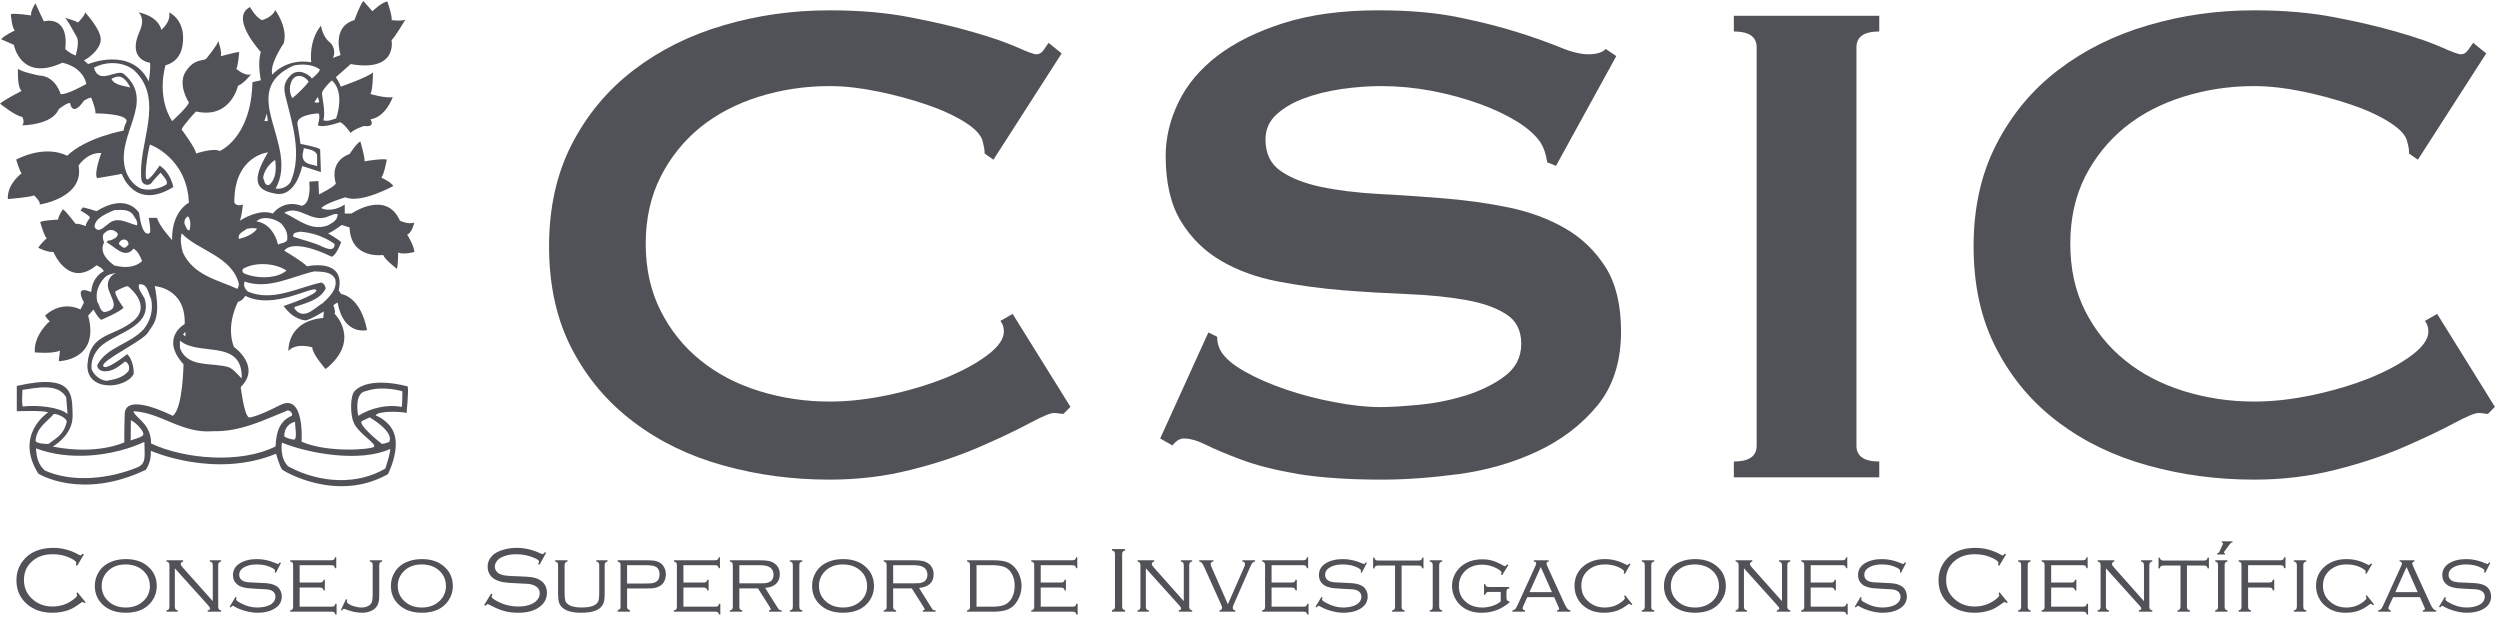 <svg width="163" height="41" viewBox="0 0 163 41" fill="none" xmlns="http://www.w3.org/2000/svg">
<path d="M5.47 36.152L5.03 36.889L4.95 36.836C4.965 36.776 4.976 36.73 4.976 36.701C4.976 36.614 4.846 36.514 4.592 36.387C4.244 36.216 3.858 36.135 3.446 36.135C2.89 36.135 2.438 36.286 2.09 36.6C1.735 36.91 1.562 37.32 1.562 37.819C1.562 38.314 1.743 38.731 2.11 39.058C2.467 39.383 2.901 39.544 3.424 39.544C3.931 39.544 4.379 39.39 4.766 39.101C4.942 38.967 5.03 38.874 5.03 38.817C5.03 38.786 5.016 38.743 4.981 38.677L5.05 38.62L5.582 39.27L5.508 39.327C5.453 39.272 5.409 39.253 5.371 39.253C5.35 39.253 5.311 39.271 5.258 39.318C5.073 39.449 4.924 39.554 4.801 39.621C4.679 39.693 4.549 39.751 4.406 39.797C4.111 39.896 3.781 39.951 3.428 39.951C2.739 39.951 2.181 39.762 1.75 39.381C1.298 38.98 1.072 38.467 1.072 37.846C1.072 37.347 1.214 36.928 1.496 36.564C1.936 36.003 2.601 35.721 3.484 35.721C4.066 35.721 4.63 35.874 5.177 36.19C5.215 36.209 5.239 36.214 5.25 36.214C5.275 36.214 5.326 36.18 5.39 36.1L5.47 36.152Z" fill="#505257"/>
<path d="M8.194 36.453C8.79 36.453 9.27 36.606 9.634 36.923C10.027 37.25 10.221 37.683 10.221 38.229C10.221 38.565 10.122 38.874 9.933 39.157C9.573 39.685 8.994 39.951 8.201 39.951C7.61 39.951 7.132 39.794 6.768 39.489C6.376 39.157 6.182 38.725 6.182 38.199C6.182 37.853 6.278 37.531 6.466 37.25C6.668 36.95 6.95 36.735 7.311 36.606C7.564 36.505 7.855 36.457 8.194 36.453V36.453ZM8.194 36.801C7.707 36.801 7.316 36.947 7.022 37.249C6.761 37.513 6.63 37.828 6.63 38.199C6.63 38.582 6.761 38.895 7.022 39.157C7.316 39.453 7.709 39.61 8.201 39.61C8.694 39.61 9.086 39.453 9.38 39.157C9.64 38.895 9.772 38.589 9.772 38.222C9.772 37.828 9.64 37.508 9.38 37.249C9.084 36.952 8.689 36.806 8.194 36.801Z" fill="#505257"/>
<path d="M11.399 37.054V39.546C11.399 39.62 11.413 39.68 11.439 39.722C11.463 39.752 11.513 39.781 11.589 39.798V39.882H10.852V39.798C10.933 39.782 10.983 39.752 11.007 39.722C11.031 39.68 11.046 39.62 11.046 39.546V36.866C11.046 36.777 11.031 36.72 11.006 36.688C10.98 36.659 10.931 36.626 10.852 36.606V36.529H11.941V36.606C11.838 36.643 11.783 36.694 11.783 36.767C11.783 36.827 11.822 36.891 11.896 36.979L13.873 39.196V36.866C13.873 36.777 13.858 36.72 13.833 36.688C13.807 36.659 13.758 36.626 13.679 36.606V36.529H14.416V36.606C14.343 36.626 14.293 36.659 14.268 36.688C14.242 36.72 14.227 36.777 14.227 36.866V39.545C14.227 39.62 14.242 39.679 14.266 39.721C14.291 39.752 14.34 39.781 14.416 39.798V39.882H13.542V39.798C13.649 39.778 13.7 39.729 13.7 39.672C13.7 39.634 13.65 39.556 13.556 39.449L11.399 37.054Z" fill="#505257"/>
<path d="M18.318 36.702L17.987 37.348L17.918 37.317C17.925 37.259 17.93 37.222 17.93 37.196C17.93 37.15 17.867 37.091 17.737 37.022C17.463 36.878 17.131 36.801 16.735 36.801C16.419 36.801 16.148 36.861 15.928 36.979C15.708 37.1 15.598 37.267 15.598 37.478C15.598 37.57 15.626 37.662 15.681 37.74C15.737 37.813 15.809 37.867 15.905 37.905C15.999 37.931 16.099 37.958 16.208 37.966C16.317 37.97 16.553 37.984 16.912 38.001C17.216 38.012 17.443 38.024 17.595 38.058C17.752 38.081 17.881 38.134 17.991 38.193C18.109 38.253 18.203 38.356 18.267 38.477C18.337 38.598 18.372 38.74 18.372 38.883C18.372 39.197 18.243 39.441 17.991 39.623C17.689 39.839 17.286 39.951 16.785 39.951C16.537 39.951 16.279 39.912 16.004 39.837C15.735 39.765 15.483 39.663 15.248 39.528C15.216 39.504 15.193 39.498 15.178 39.498C15.149 39.498 15.101 39.534 15.041 39.606L14.976 39.555L15.351 38.924L15.426 38.963C15.419 38.987 15.414 39 15.411 39.009C15.405 39.043 15.399 39.067 15.399 39.09C15.399 39.146 15.498 39.222 15.702 39.328C16.046 39.512 16.399 39.61 16.767 39.61C17.103 39.61 17.386 39.551 17.61 39.435C17.717 39.379 17.802 39.3 17.867 39.209C17.927 39.107 17.959 39.01 17.959 38.907C17.959 38.815 17.933 38.723 17.88 38.647C17.826 38.575 17.755 38.523 17.67 38.483C17.585 38.461 17.497 38.437 17.394 38.423C17.296 38.419 17.103 38.407 16.824 38.395C16.498 38.379 16.262 38.363 16.12 38.347C15.979 38.324 15.847 38.297 15.72 38.25C15.562 38.193 15.433 38.093 15.336 37.966C15.236 37.834 15.189 37.679 15.189 37.495C15.189 37.173 15.335 36.92 15.628 36.733C15.921 36.549 16.3 36.453 16.759 36.453C17.176 36.453 17.595 36.549 18.017 36.733C18.082 36.764 18.12 36.776 18.127 36.776C18.159 36.776 18.199 36.736 18.24 36.662L18.318 36.702Z" fill="#505257"/>
<path d="M19.537 38.307V39.554H21.605C21.689 39.554 21.749 39.545 21.785 39.514C21.821 39.495 21.847 39.441 21.863 39.365H21.945V40.066H21.863C21.847 39.998 21.822 39.948 21.787 39.917C21.752 39.895 21.693 39.882 21.609 39.882H18.921V39.797C19 39.781 19.053 39.752 19.077 39.721C19.1 39.679 19.112 39.62 19.112 39.545V36.866C19.112 36.777 19.1 36.72 19.075 36.688C19.05 36.659 18.999 36.626 18.921 36.606V36.529H21.589C21.672 36.529 21.731 36.513 21.766 36.492C21.801 36.463 21.828 36.414 21.846 36.334H21.924V37.046H21.846C21.827 36.966 21.801 36.916 21.766 36.889C21.731 36.866 21.672 36.851 21.588 36.851H19.537V37.983H20.843C20.926 37.983 20.986 37.967 21.021 37.949C21.056 37.917 21.082 37.868 21.101 37.797H21.179V38.5H21.101C21.082 38.42 21.055 38.37 21.019 38.351C20.983 38.32 20.924 38.307 20.843 38.307L19.537 38.307Z" fill="#505257"/>
<path d="M22.226 39.777L22.56 39.062L22.637 39.101C22.622 39.158 22.614 39.214 22.614 39.236C22.614 39.271 22.631 39.301 22.671 39.327C22.768 39.41 22.905 39.477 23.075 39.528C23.245 39.579 23.414 39.61 23.574 39.61C23.726 39.61 23.859 39.578 23.974 39.526C24.089 39.473 24.171 39.397 24.22 39.307C24.272 39.212 24.299 39.02 24.299 38.741V36.865C24.299 36.776 24.289 36.719 24.264 36.687C24.236 36.658 24.183 36.626 24.11 36.605V36.529H24.915V36.605C24.841 36.626 24.791 36.658 24.766 36.687C24.741 36.719 24.726 36.776 24.726 36.865V38.818C24.726 39.012 24.712 39.162 24.681 39.281C24.649 39.4 24.601 39.499 24.528 39.591C24.434 39.703 24.308 39.786 24.146 39.852C23.981 39.919 23.808 39.951 23.616 39.951C23.456 39.951 23.273 39.931 23.062 39.891C22.851 39.837 22.672 39.781 22.514 39.723C22.481 39.707 22.454 39.698 22.434 39.698C22.388 39.698 22.34 39.73 22.301 39.804L22.226 39.777Z" fill="#505257"/>
<path d="M27.499 36.453C28.095 36.453 28.575 36.606 28.939 36.923C29.331 37.25 29.525 37.683 29.525 38.229C29.525 38.565 29.427 38.874 29.238 39.157C28.878 39.685 28.299 39.951 27.506 39.951C26.914 39.951 26.436 39.794 26.073 39.489C25.68 39.157 25.486 38.725 25.486 38.199C25.486 37.853 25.583 37.531 25.77 37.25C25.972 36.95 26.254 36.735 26.616 36.606C26.868 36.505 27.16 36.457 27.499 36.453V36.453ZM27.499 36.801C27.011 36.801 26.62 36.947 26.326 37.249C26.066 37.513 25.935 37.828 25.935 38.199C25.935 38.582 26.066 38.895 26.326 39.157C26.62 39.453 27.013 39.61 27.506 39.61C27.998 39.61 28.391 39.453 28.685 39.157C28.945 38.895 29.076 38.589 29.076 38.222C29.076 37.828 28.945 37.508 28.685 37.249C28.389 36.952 27.993 36.806 27.499 36.801Z" fill="#505257"/>
<path d="M35.605 36.045L35.178 36.825L35.094 36.776C35.129 36.686 35.144 36.63 35.144 36.606C35.144 36.549 35.073 36.488 34.924 36.416C34.523 36.225 34.099 36.135 33.652 36.135C33.284 36.135 32.961 36.206 32.691 36.338C32.559 36.407 32.453 36.492 32.379 36.606C32.303 36.715 32.263 36.828 32.263 36.946C32.263 37.046 32.293 37.136 32.354 37.228C32.414 37.315 32.492 37.383 32.587 37.424C32.698 37.473 32.821 37.513 32.968 37.525C33.116 37.549 33.351 37.565 33.685 37.57C34.144 37.583 34.468 37.609 34.666 37.632C34.862 37.667 35.023 37.716 35.153 37.79C35.49 37.972 35.66 38.262 35.66 38.647C35.66 39.021 35.504 39.326 35.199 39.555C34.858 39.823 34.392 39.951 33.794 39.951C33.448 39.951 33.149 39.916 32.892 39.843C32.635 39.781 32.328 39.651 31.969 39.459C31.872 39.416 31.813 39.388 31.794 39.388C31.766 39.388 31.716 39.431 31.653 39.498L31.571 39.445L32.021 38.702L32.106 38.748C32.068 38.821 32.05 38.875 32.05 38.909C32.05 38.973 32.175 39.07 32.43 39.207C32.66 39.327 32.878 39.409 33.094 39.461C33.303 39.513 33.533 39.544 33.781 39.544C34.286 39.544 34.669 39.435 34.931 39.214C35.105 39.06 35.191 38.884 35.191 38.686C35.191 38.42 35.042 38.235 34.743 38.136C34.651 38.095 34.549 38.08 34.449 38.07C34.343 38.059 34.056 38.043 33.577 38.023C33.233 38.016 32.963 37.985 32.77 37.951C32.577 37.91 32.403 37.853 32.25 37.762C32.109 37.683 31.997 37.57 31.916 37.428C31.833 37.286 31.794 37.123 31.794 36.954C31.794 36.663 31.902 36.421 32.114 36.209C32.276 36.057 32.496 35.937 32.777 35.856C33.057 35.762 33.364 35.721 33.698 35.721C33.974 35.721 34.228 35.754 34.458 35.808C34.693 35.862 34.959 35.952 35.25 36.089C35.318 36.111 35.361 36.128 35.374 36.128C35.412 36.128 35.459 36.091 35.522 36.005L35.605 36.045Z" fill="#505257"/>
<path d="M36.812 36.866V38.59C36.812 38.855 36.827 39.04 36.852 39.138C36.878 39.236 36.934 39.326 37.023 39.386C37.201 39.535 37.51 39.61 37.94 39.61C38.42 39.61 38.748 39.516 38.917 39.339C38.98 39.272 39.017 39.196 39.04 39.101C39.06 38.999 39.069 38.828 39.069 38.59V36.866C39.069 36.779 39.056 36.72 39.031 36.69C39.006 36.659 38.956 36.626 38.877 36.606V36.529H39.614V36.606C39.54 36.626 39.492 36.659 39.465 36.688C39.437 36.72 39.425 36.777 39.425 36.866V38.673C39.425 38.986 39.4 39.2 39.349 39.328C39.261 39.542 39.097 39.699 38.867 39.798C38.633 39.897 38.311 39.952 37.906 39.952C37.317 39.952 36.91 39.839 36.673 39.623C36.559 39.522 36.485 39.404 36.444 39.271C36.408 39.15 36.385 38.942 36.385 38.673V36.866C36.385 36.777 36.376 36.72 36.35 36.688C36.323 36.659 36.27 36.626 36.196 36.606V36.529H37.003V36.606C36.927 36.626 36.877 36.659 36.852 36.69C36.827 36.72 36.812 36.779 36.812 36.866" fill="#505257"/>
<path d="M40.885 38.367V39.565C40.885 39.626 40.901 39.669 40.928 39.708C40.954 39.735 40.999 39.766 41.069 39.781V39.882H40.27V39.781C40.342 39.767 40.393 39.735 40.42 39.708C40.448 39.669 40.459 39.626 40.459 39.565V36.821C40.459 36.762 40.448 36.719 40.419 36.687C40.39 36.662 40.342 36.636 40.27 36.614V36.529H42.122C42.367 36.529 42.551 36.544 42.681 36.558C42.805 36.584 42.918 36.623 43.023 36.685C43.144 36.76 43.237 36.862 43.31 37.002C43.376 37.133 43.413 37.286 43.413 37.455C43.413 37.62 43.377 37.765 43.312 37.902C43.241 38.028 43.144 38.137 43.019 38.207C42.917 38.272 42.803 38.312 42.674 38.339C42.55 38.363 42.364 38.367 42.121 38.367L40.885 38.367ZM40.885 38.045H42.064C42.274 38.045 42.435 38.036 42.534 38.023C42.635 38.005 42.72 37.967 42.794 37.921C42.933 37.833 43.003 37.677 43.003 37.452C43.003 37.229 42.933 37.065 42.794 36.975C42.72 36.93 42.635 36.891 42.535 36.882C42.437 36.861 42.277 36.851 42.064 36.851H40.885V38.045Z" fill="#505257"/>
<path d="M44.559 38.307V39.554H46.626C46.711 39.554 46.768 39.545 46.803 39.514C46.839 39.495 46.865 39.441 46.881 39.365H46.966V40.066H46.881C46.865 39.998 46.84 39.948 46.804 39.917C46.769 39.895 46.711 39.882 46.627 39.882H43.938V39.797C44.02 39.781 44.07 39.752 44.094 39.721C44.119 39.679 44.133 39.62 44.133 39.545V36.866C44.133 36.777 44.118 36.72 44.093 36.688C44.067 36.659 44.018 36.626 43.938 36.606V36.529H46.606C46.69 36.529 46.748 36.513 46.783 36.492C46.818 36.463 46.846 36.414 46.863 36.334H46.941V37.046H46.863C46.846 36.966 46.818 36.916 46.783 36.889C46.748 36.866 46.69 36.851 46.606 36.851H44.559V37.983H45.862C45.947 37.983 46.003 37.967 46.038 37.949C46.073 37.917 46.1 37.868 46.118 37.797H46.202V38.5H46.118C46.1 38.42 46.073 38.37 46.036 38.351C46.003 38.32 45.946 38.307 45.862 38.307L44.559 38.307Z" fill="#505257"/>
<path d="M48.206 38.363V39.545C48.206 39.62 48.215 39.679 48.241 39.721C48.269 39.752 48.321 39.781 48.395 39.798V39.882H47.589V39.798C47.666 39.781 47.716 39.752 47.74 39.721C47.765 39.679 47.78 39.62 47.78 39.545V36.866C47.78 36.777 47.764 36.72 47.739 36.688C47.713 36.659 47.664 36.626 47.589 36.606V36.529H49.571C49.797 36.529 49.982 36.548 50.124 36.575C50.266 36.606 50.391 36.662 50.497 36.735C50.728 36.897 50.843 37.14 50.843 37.456C50.843 37.713 50.76 37.911 50.599 38.067C50.44 38.212 50.2 38.307 49.888 38.332L50.729 39.667C50.759 39.717 50.788 39.743 50.816 39.763C50.845 39.781 50.897 39.786 50.968 39.797V39.882H50.139V39.797C50.221 39.781 50.256 39.759 50.256 39.724C50.256 39.702 50.234 39.655 50.19 39.58L49.42 38.363L48.206 38.363ZM48.206 38.034H49.477C49.684 38.034 49.834 38.025 49.939 38.017C50.041 37.999 50.128 37.967 50.197 37.931C50.358 37.848 50.435 37.687 50.435 37.471C50.435 37.265 50.363 37.109 50.215 37.002C50.08 36.898 49.85 36.851 49.523 36.851H48.206V38.034Z" fill="#505257"/>
<path d="M51.693 39.545V36.866C51.693 36.777 51.68 36.72 51.655 36.688C51.63 36.659 51.58 36.626 51.501 36.606V36.529H52.312V36.606C52.232 36.626 52.182 36.659 52.157 36.688C52.131 36.72 52.117 36.777 52.117 36.866V39.545C52.117 39.62 52.132 39.679 52.157 39.721C52.182 39.752 52.232 39.781 52.312 39.798V39.882H51.501V39.798C51.58 39.781 51.63 39.752 51.655 39.721C51.68 39.679 51.693 39.62 51.693 39.545Z" fill="#505257"/>
<path d="M54.961 36.453C55.557 36.453 56.037 36.606 56.401 36.923C56.788 37.25 56.985 37.683 56.985 38.229C56.985 38.565 56.889 38.874 56.699 39.157C56.335 39.685 55.761 39.951 54.968 39.951C54.376 39.951 53.898 39.794 53.532 39.489C53.142 39.157 52.948 38.725 52.948 38.199C52.948 37.853 53.045 37.531 53.232 37.25C53.434 36.95 53.716 36.735 54.078 36.606C54.326 36.505 54.622 36.457 54.961 36.453V36.453ZM54.961 36.801C54.473 36.801 54.082 36.947 53.787 37.249C53.528 37.513 53.395 37.828 53.395 38.199C53.395 38.582 53.528 38.895 53.787 39.157C54.082 39.453 54.475 39.61 54.968 39.61C55.457 39.61 55.853 39.453 56.147 39.157C56.407 38.895 56.534 38.589 56.534 38.222C56.534 37.828 56.407 37.508 56.147 37.249C55.85 36.952 55.455 36.806 54.961 36.801Z" fill="#505257"/>
<path d="M58.234 38.363V39.545C58.234 39.62 58.249 39.679 58.275 39.721C58.3 39.752 58.349 39.781 58.429 39.798V39.882H57.618V39.798C57.695 39.781 57.75 39.752 57.774 39.721C57.799 39.679 57.808 39.62 57.808 39.545V36.866C57.808 36.777 57.798 36.72 57.772 36.688C57.747 36.659 57.694 36.626 57.618 36.606V36.529H59.604C59.829 36.529 60.015 36.548 60.156 36.575C60.299 36.606 60.421 36.662 60.525 36.735C60.756 36.897 60.872 37.14 60.872 37.456C60.872 37.713 60.792 37.911 60.632 38.067C60.468 38.212 60.234 38.307 59.922 38.332L60.757 39.667C60.787 39.717 60.817 39.743 60.846 39.763C60.875 39.781 60.925 39.786 61.002 39.797V39.882H60.173V39.797C60.249 39.781 60.29 39.759 60.29 39.724C60.29 39.702 60.268 39.655 60.219 39.58L59.449 38.363L58.234 38.363ZM58.234 38.034H59.506C59.712 38.034 59.868 38.025 59.968 38.017C60.072 37.999 60.157 37.967 60.231 37.931C60.386 37.848 60.468 37.687 60.468 37.471C60.468 37.265 60.392 37.109 60.243 37.002C60.109 36.898 59.878 36.851 59.557 36.851H58.234V38.034Z" fill="#505257"/>
<path d="M63.243 39.545V36.866C63.243 36.779 63.233 36.72 63.209 36.69C63.185 36.659 63.129 36.626 63.054 36.606V36.529H64.743C65.195 36.529 65.534 36.582 65.757 36.686C66.03 36.824 66.243 37.044 66.401 37.346C66.535 37.622 66.605 37.907 66.605 38.2C66.605 38.555 66.514 38.876 66.333 39.175C66.181 39.438 65.985 39.611 65.744 39.723C65.507 39.829 65.172 39.882 64.743 39.882H63.054V39.798C63.129 39.781 63.185 39.752 63.209 39.721C63.233 39.68 63.243 39.62 63.243 39.546V39.545ZM63.669 39.555H64.719C65.115 39.555 65.407 39.498 65.591 39.389C65.791 39.271 65.945 39.093 66.043 38.834C66.119 38.648 66.156 38.43 66.156 38.2C66.156 37.797 66.05 37.464 65.844 37.225C65.728 37.088 65.584 36.996 65.413 36.94C65.243 36.885 65.011 36.851 64.719 36.851H63.669V39.555Z" fill="#505257"/>
<path d="M67.855 38.307V39.554H69.923C70.007 39.554 70.065 39.545 70.101 39.514C70.137 39.495 70.163 39.441 70.18 39.365H70.263V40.066H70.18C70.163 39.998 70.138 39.948 70.103 39.917C70.069 39.895 70.009 39.882 69.925 39.882H67.237V39.797C67.319 39.781 67.369 39.752 67.393 39.721C67.417 39.679 67.431 39.62 67.431 39.545V36.866C67.431 36.777 67.417 36.72 67.391 36.688C67.366 36.659 67.317 36.626 67.237 36.606V36.529H69.905C69.988 36.529 70.047 36.513 70.082 36.492C70.117 36.463 70.144 36.414 70.162 36.334H70.24V37.046H70.162C70.144 36.966 70.117 36.916 70.082 36.889C70.047 36.866 69.988 36.851 69.905 36.851H67.855V37.983H69.159C69.243 37.983 69.302 37.967 69.337 37.949C69.372 37.917 69.399 37.868 69.417 37.797H69.497V38.5H69.417C69.399 38.42 69.371 38.37 69.335 38.351C69.3 38.32 69.243 38.307 69.159 38.307L67.855 38.307Z" fill="#505257"/>
<path d="M72.697 39.526V36.152C72.697 36.065 72.682 36.005 72.656 35.974C72.631 35.932 72.581 35.911 72.502 35.891V35.798H73.354V35.891C73.281 35.914 73.231 35.935 73.206 35.976C73.177 36.006 73.165 36.065 73.165 36.152V39.526C73.165 39.611 73.178 39.667 73.204 39.704C73.228 39.733 73.278 39.766 73.354 39.781V39.882H72.502V39.781C72.583 39.767 72.634 39.733 72.658 39.704C72.682 39.667 72.697 39.611 72.697 39.526" fill="#505257"/>
<path d="M74.709 37.054V39.546C74.709 39.62 74.724 39.68 74.748 39.722C74.773 39.752 74.822 39.781 74.904 39.798V39.882H74.167V39.798C74.243 39.782 74.293 39.752 74.317 39.722C74.341 39.68 74.356 39.62 74.356 39.546V36.866C74.356 36.777 74.341 36.72 74.315 36.688C74.29 36.659 74.24 36.626 74.167 36.606V36.529H75.25V36.606C75.149 36.643 75.098 36.694 75.098 36.767C75.098 36.827 75.132 36.891 75.211 36.979L77.183 39.196V36.866C77.183 36.777 77.169 36.72 77.142 36.688C77.117 36.659 77.068 36.626 76.994 36.606V36.529H77.731V36.606C77.652 36.626 77.603 36.659 77.578 36.688C77.552 36.72 77.537 36.777 77.537 36.866V39.545C77.537 39.62 77.551 39.679 77.576 39.721C77.6 39.752 77.65 39.781 77.731 39.798V39.882H76.856V39.798C76.958 39.778 77.009 39.729 77.009 39.672C77.009 39.634 76.963 39.556 76.866 39.449L74.709 37.054Z" fill="#505257"/>
<path d="M80.057 39.399L81.132 36.946C81.159 36.884 81.175 36.827 81.175 36.776C81.175 36.68 81.116 36.624 80.997 36.606V36.529H81.83V36.606C81.745 36.631 81.681 36.664 81.642 36.72C81.605 36.767 81.547 36.879 81.47 37.058L80.449 39.384C80.397 39.498 80.375 39.578 80.375 39.634C80.375 39.725 80.43 39.781 80.541 39.798V39.882H79.511V39.798C79.622 39.78 79.678 39.723 79.678 39.631C79.678 39.577 79.654 39.498 79.603 39.384L78.554 37.058C78.471 36.875 78.413 36.76 78.373 36.717C78.334 36.663 78.272 36.631 78.189 36.606V36.529H79.113V36.606C78.995 36.626 78.936 36.68 78.936 36.774C78.936 36.822 78.952 36.882 78.981 36.946L80.057 39.399Z" fill="#505257"/>
<path d="M82.907 38.307V39.554H84.977C85.06 39.554 85.12 39.545 85.152 39.514C85.187 39.495 85.214 39.441 85.234 39.365H85.317V40.066H85.234C85.214 39.998 85.188 39.948 85.154 39.917C85.121 39.895 85.064 39.882 84.981 39.882H82.291V39.797C82.369 39.781 82.419 39.752 82.443 39.721C82.467 39.679 82.482 39.62 82.482 39.545V36.866C82.482 36.777 82.466 36.72 82.441 36.688C82.415 36.659 82.367 36.626 82.291 36.606V36.529H84.955C85.039 36.529 85.098 36.513 85.133 36.492C85.166 36.463 85.194 36.414 85.213 36.334H85.291V37.046H85.213C85.194 36.966 85.167 36.916 85.133 36.889C85.098 36.866 85.039 36.851 84.955 36.851H82.907V37.983H84.215C84.298 37.983 84.358 37.967 84.388 37.949C84.423 37.917 84.449 37.868 84.472 37.797H84.551V38.5H84.472C84.449 38.42 84.423 38.37 84.386 38.351C84.355 38.32 84.296 38.307 84.214 38.307L82.907 38.307Z" fill="#505257"/>
<path d="M89.119 36.702L88.788 37.348L88.72 37.317C88.731 37.259 88.733 37.222 88.733 37.196C88.733 37.15 88.669 37.091 88.54 37.022C88.267 36.878 87.93 36.801 87.536 36.801C87.217 36.801 86.951 36.861 86.732 36.979C86.512 37.1 86.398 37.267 86.398 37.478C86.398 37.57 86.423 37.662 86.481 37.74C86.537 37.813 86.613 37.867 86.706 37.905C86.8 37.931 86.903 37.958 87.011 37.966C87.12 37.97 87.356 37.984 87.713 38.001C88.014 38.012 88.242 38.024 88.397 38.058C88.552 38.081 88.683 38.134 88.792 38.193C88.91 38.253 89.003 38.356 89.072 38.477C89.138 38.598 89.173 38.74 89.173 38.883C89.173 39.197 89.046 39.441 88.791 39.623C88.493 39.839 88.089 39.951 87.587 39.951C87.338 39.951 87.079 39.912 86.807 39.837C86.536 39.765 86.285 39.663 86.052 39.528C86.018 39.504 85.996 39.498 85.977 39.498C85.948 39.498 85.903 39.534 85.844 39.606L85.775 39.555L86.155 38.924L86.228 38.963C86.221 38.987 86.217 39 86.216 39.009C86.203 39.043 86.198 39.067 86.198 39.09C86.198 39.146 86.302 39.222 86.507 39.328C86.85 39.512 87.203 39.61 87.571 39.61C87.907 39.61 88.186 39.551 88.408 39.435C88.518 39.379 88.606 39.3 88.668 39.209C88.733 39.107 88.764 39.01 88.764 38.907C88.764 38.815 88.734 38.723 88.682 38.647C88.629 38.575 88.559 38.523 88.469 38.483C88.39 38.461 88.296 38.437 88.198 38.423C88.098 38.419 87.906 38.407 87.628 38.395C87.302 38.379 87.065 38.363 86.923 38.347C86.783 38.324 86.65 38.297 86.524 38.25C86.365 38.193 86.236 38.093 86.139 37.966C86.04 37.834 85.994 37.679 85.994 37.495C85.994 37.173 86.138 36.92 86.426 36.733C86.725 36.549 87.103 36.453 87.557 36.453C87.98 36.453 88.397 36.549 88.821 36.733C88.886 36.764 88.918 36.776 88.931 36.776C88.962 36.776 89.003 36.736 89.044 36.662L89.119 36.702Z" fill="#505257"/>
<path d="M91.386 36.874V39.545C91.386 39.621 91.395 39.679 91.422 39.721C91.448 39.752 91.499 39.781 91.574 39.797V39.882H90.769V39.797C90.841 39.781 90.893 39.752 90.922 39.721C90.944 39.679 90.957 39.621 90.957 39.545V36.874H89.864C89.782 36.874 89.723 36.888 89.69 36.908C89.653 36.938 89.629 36.989 89.609 37.059H89.527V36.357H89.609C89.629 36.435 89.653 36.486 89.69 36.506C89.723 36.536 89.782 36.549 89.864 36.549H92.475C92.563 36.549 92.622 36.537 92.652 36.506C92.691 36.486 92.713 36.435 92.737 36.357H92.812V37.059H92.737C92.714 36.989 92.69 36.939 92.65 36.908C92.619 36.888 92.561 36.874 92.475 36.874H91.386Z" fill="#505257"/>
<path d="M93.414 39.545V36.866C93.414 36.777 93.398 36.72 93.374 36.688C93.347 36.659 93.298 36.626 93.219 36.606V36.529H94.029V36.606C93.951 36.626 93.9 36.659 93.88 36.688C93.85 36.72 93.835 36.777 93.835 36.866V39.545C93.835 39.62 93.85 39.679 93.88 39.721C93.9 39.752 93.951 39.781 94.029 39.798V39.882H93.219V39.798C93.298 39.781 93.347 39.752 93.374 39.721C93.398 39.679 93.414 39.62 93.414 39.545Z" fill="#505257"/>
<path d="M98.348 36.84L97.937 37.505L97.866 37.456C97.889 37.393 97.902 37.343 97.902 37.319C97.902 37.268 97.8 37.182 97.618 37.073C97.306 36.898 96.983 36.817 96.636 36.817C96.209 36.817 95.865 36.94 95.581 37.175C95.272 37.454 95.119 37.797 95.119 38.226C95.119 38.633 95.256 38.962 95.542 39.215C95.822 39.478 96.199 39.61 96.659 39.61C96.885 39.61 97.111 39.568 97.318 39.498C97.524 39.437 97.703 39.334 97.846 39.214V38.592H97.096C97.005 38.592 96.946 38.608 96.915 38.639C96.884 38.659 96.853 38.708 96.831 38.787H96.759V38.08H96.831C96.853 38.156 96.884 38.206 96.915 38.237C96.945 38.256 97.005 38.271 97.094 38.271H98.412V38.355C98.337 38.364 98.287 38.397 98.256 38.427C98.237 38.47 98.222 38.529 98.222 38.607V38.956C98.222 39.043 98.236 39.101 98.256 39.136C98.287 39.166 98.337 39.198 98.412 39.214V39.281C97.898 39.725 97.288 39.952 96.6 39.952C96.064 39.952 95.622 39.807 95.275 39.513C95.087 39.358 94.946 39.164 94.842 38.944C94.728 38.706 94.672 38.47 94.672 38.211C94.672 37.84 94.785 37.503 95.013 37.197C95.212 36.934 95.48 36.732 95.815 36.606C96.071 36.513 96.337 36.468 96.624 36.468C96.876 36.468 97.101 36.493 97.301 36.554C97.506 36.615 97.749 36.72 98.034 36.883C98.077 36.901 98.117 36.915 98.131 36.915C98.159 36.915 98.204 36.878 98.276 36.793L98.348 36.84Z" fill="#505257"/>
<path d="M101.329 38.931H99.581L99.323 39.498C99.296 39.567 99.277 39.618 99.277 39.659C99.277 39.725 99.328 39.775 99.43 39.798V39.882H98.608V39.798C98.693 39.782 98.75 39.755 98.799 39.708C98.841 39.66 98.893 39.559 98.957 39.428L100.06 37.007C100.123 36.882 100.16 36.783 100.16 36.734C100.16 36.663 100.109 36.621 100.004 36.606V36.529H100.976V36.606C100.879 36.629 100.83 36.669 100.83 36.734C100.83 36.776 100.867 36.886 100.951 37.059L102.012 39.382C102.086 39.532 102.147 39.636 102.2 39.695C102.25 39.753 102.318 39.783 102.39 39.798V39.882H101.524V39.798C101.612 39.782 101.657 39.744 101.657 39.698C101.657 39.669 101.638 39.61 101.583 39.498L101.329 38.931ZM101.186 38.608L100.459 36.969L99.722 38.608H101.186Z" fill="#505257"/>
<path d="M106.311 36.776L105.942 37.417L105.87 37.375C105.883 37.324 105.885 37.286 105.885 37.254C105.885 37.215 105.848 37.17 105.77 37.115C105.447 36.903 105.074 36.801 104.638 36.801C104.218 36.801 103.862 36.919 103.577 37.154C103.262 37.41 103.105 37.753 103.105 38.183C103.105 38.643 103.28 39.003 103.627 39.275C103.904 39.498 104.242 39.61 104.625 39.61C105.055 39.61 105.431 39.48 105.758 39.22C105.884 39.123 105.942 39.047 105.942 39.003C105.942 38.974 105.93 38.925 105.889 38.855L105.961 38.812L106.429 39.406L106.365 39.459C106.293 39.395 106.244 39.37 106.22 39.37C106.201 39.37 106.172 39.383 106.145 39.406C105.896 39.602 105.658 39.735 105.408 39.826C105.158 39.907 104.884 39.951 104.583 39.951C104.05 39.951 103.615 39.808 103.269 39.52C103.094 39.381 102.951 39.211 102.849 39.007C102.714 38.76 102.657 38.483 102.657 38.193C102.657 37.647 102.87 37.207 103.293 36.873C103.653 36.597 104.1 36.453 104.638 36.453C105.118 36.453 105.576 36.572 106.009 36.81C106.055 36.832 106.078 36.834 106.101 36.834C106.14 36.834 106.185 36.805 106.236 36.735L106.311 36.776Z" fill="#505257"/>
<path d="M107.24 39.545V36.866C107.24 36.777 107.224 36.72 107.193 36.688C107.174 36.659 107.124 36.626 107.045 36.606V36.529H107.855V36.606C107.776 36.626 107.727 36.659 107.696 36.688C107.676 36.72 107.661 36.777 107.661 36.866V39.545C107.661 39.62 107.675 39.679 107.696 39.721C107.727 39.752 107.776 39.781 107.855 39.798V39.882H107.045V39.798C107.124 39.781 107.174 39.752 107.193 39.721C107.224 39.679 107.24 39.62 107.24 39.545Z" fill="#505257"/>
<path d="M110.505 36.453C111.095 36.453 111.581 36.606 111.943 36.923C112.338 37.25 112.525 37.683 112.525 38.229C112.525 38.565 112.434 38.874 112.238 39.157C111.885 39.685 111.305 39.951 110.513 39.951C109.915 39.951 109.443 39.794 109.073 39.489C108.686 39.157 108.488 38.725 108.488 38.199C108.488 37.853 108.59 37.531 108.773 37.25C108.979 36.95 109.261 36.735 109.621 36.606C109.87 36.505 110.166 36.457 110.505 36.453V36.453ZM110.505 36.801C110.019 36.801 109.622 36.947 109.333 37.249C109.067 37.513 108.941 37.828 108.941 38.199C108.941 38.582 109.067 38.895 109.333 39.157C109.622 39.453 110.019 39.61 110.513 39.61C110.999 39.61 111.392 39.453 111.692 39.157C111.946 38.895 112.078 38.589 112.078 38.222C112.078 37.828 111.946 37.508 111.692 37.249C111.39 36.952 110.994 36.806 110.505 36.801Z" fill="#505257"/>
<path d="M113.705 37.054V39.546C113.705 39.62 113.72 39.68 113.75 39.722C113.768 39.752 113.818 39.781 113.9 39.798V39.882H113.163V39.798C113.244 39.782 113.294 39.752 113.313 39.722C113.343 39.68 113.357 39.62 113.357 39.546V36.866C113.357 36.777 113.343 36.72 113.311 36.688C113.291 36.659 113.243 36.626 113.163 36.606V36.529H114.252V36.606C114.15 36.643 114.095 36.694 114.095 36.767C114.095 36.827 114.134 36.891 114.208 36.979L116.185 39.196V36.866C116.185 36.777 116.171 36.72 116.138 36.688C116.119 36.659 116.07 36.626 115.99 36.606V36.529H116.727V36.606C116.648 36.626 116.598 36.659 116.579 36.688C116.548 36.72 116.533 36.777 116.533 36.866V39.545C116.533 39.62 116.548 39.679 116.578 39.721C116.596 39.752 116.646 39.781 116.727 39.798V39.882H115.848V39.798C115.961 39.778 116.011 39.729 116.011 39.672C116.011 39.634 115.962 39.556 115.862 39.449L113.705 37.054Z" fill="#505257"/>
<path d="M118.057 38.307V39.554H120.131C120.208 39.554 120.267 39.545 120.309 39.514C120.34 39.495 120.372 39.441 120.382 39.365H120.47V40.066H120.382C120.372 39.998 120.341 39.948 120.311 39.917C120.271 39.895 120.212 39.882 120.134 39.882H117.44V39.797C117.522 39.781 117.572 39.752 117.602 39.721C117.621 39.679 117.635 39.62 117.635 39.545V36.866C117.635 36.777 117.619 36.72 117.6 36.688C117.569 36.659 117.52 36.626 117.44 36.606V36.529H120.108C120.197 36.529 120.256 36.513 120.285 36.492C120.321 36.463 120.347 36.414 120.371 36.334H120.443V37.046H120.371C120.347 36.966 120.321 36.916 120.285 36.889C120.256 36.866 120.197 36.851 120.108 36.851H118.057V37.983H119.363C119.452 37.983 119.511 37.967 119.54 37.949C119.581 37.917 119.602 37.868 119.626 37.797H119.698V38.5H119.626C119.602 38.42 119.58 38.37 119.538 38.351C119.508 38.32 119.449 38.307 119.363 38.307L118.057 38.307Z" fill="#505257"/>
<path d="M124.275 36.702L123.944 37.348L123.874 37.317C123.886 37.259 123.886 37.222 123.886 37.196C123.886 37.15 123.825 37.091 123.693 37.022C123.42 36.878 123.086 36.801 122.693 36.801C122.369 36.801 122.104 36.861 121.884 36.979C121.664 37.1 121.554 37.267 121.554 37.478C121.554 37.57 121.576 37.662 121.632 37.74C121.687 37.813 121.766 37.867 121.854 37.905C121.956 37.931 122.055 37.958 122.164 37.966C122.272 37.97 122.509 37.984 122.867 38.001C123.166 38.012 123.394 38.024 123.546 38.058C123.707 38.081 123.832 38.134 123.944 38.193C124.059 38.253 124.159 38.356 124.226 38.477C124.287 38.598 124.328 38.74 124.328 38.883C124.328 39.197 124.198 39.441 123.944 39.623C123.645 39.839 123.242 39.951 122.742 39.951C122.49 39.951 122.236 39.912 121.962 39.837C121.685 39.765 121.439 39.663 121.204 39.528C121.169 39.504 121.149 39.498 121.13 39.498C121.105 39.498 121.056 39.534 121.001 39.606L120.932 39.555L121.307 38.924L121.381 38.963C121.374 38.987 121.371 39 121.367 39.009C121.354 39.043 121.349 39.067 121.349 39.09C121.349 39.146 121.453 39.222 121.658 39.328C122.001 39.512 122.359 39.61 122.722 39.61C123.058 39.61 123.337 39.551 123.56 39.435C123.666 39.379 123.758 39.3 123.822 39.209C123.886 39.107 123.915 39.01 123.915 38.907C123.915 38.815 123.886 38.723 123.831 38.647C123.776 38.575 123.714 38.523 123.62 38.483C123.545 38.461 123.447 38.437 123.349 38.423C123.251 38.419 123.057 38.407 122.78 38.395C122.454 38.379 122.217 38.363 122.074 38.347C121.934 38.324 121.797 38.297 121.679 38.25C121.512 38.193 121.392 38.093 121.286 37.966C121.192 37.834 121.145 37.679 121.145 37.495C121.145 37.173 121.285 36.92 121.577 36.733C121.877 36.549 122.249 36.453 122.709 36.453C123.131 36.453 123.546 36.549 123.972 36.733C124.038 36.764 124.07 36.776 124.082 36.776C124.112 36.776 124.154 36.736 124.195 36.662L124.275 36.702Z" fill="#505257"/>
<path d="M130.794 36.152L130.35 36.889L130.275 36.836C130.286 36.776 130.296 36.73 130.296 36.701C130.296 36.614 130.172 36.514 129.916 36.387C129.563 36.216 129.183 36.135 128.765 36.135C128.21 36.135 127.758 36.286 127.41 36.6C127.057 36.91 126.888 37.32 126.888 37.819C126.888 38.314 127.063 38.731 127.436 39.058C127.793 39.383 128.227 39.545 128.749 39.545C129.256 39.545 129.703 39.39 130.092 39.101C130.267 38.967 130.35 38.874 130.35 38.817C130.35 38.786 130.339 38.743 130.3 38.678L130.375 38.62L130.906 39.27L130.833 39.327C130.777 39.272 130.734 39.253 130.691 39.253C130.676 39.253 130.63 39.271 130.577 39.318C130.398 39.449 130.242 39.554 130.121 39.621C130.001 39.693 129.875 39.751 129.725 39.797C129.434 39.896 129.101 39.951 128.753 39.951C128.064 39.951 127.506 39.762 127.07 39.381C126.617 38.98 126.392 38.467 126.392 37.846C126.392 37.347 126.539 36.928 126.821 36.564C127.261 36.003 127.92 35.721 128.809 35.721C129.385 35.721 129.949 35.874 130.502 36.19C130.534 36.209 130.564 36.214 130.569 36.214C130.601 36.214 130.646 36.18 130.715 36.1L130.794 36.152Z" fill="#505257"/>
<path d="M131.777 39.545V36.866C131.777 36.777 131.761 36.72 131.742 36.688C131.711 36.659 131.662 36.626 131.585 36.606V36.529H132.392V36.606C132.323 36.626 132.265 36.659 132.244 36.688C132.214 36.72 132.208 36.777 132.208 36.866V39.545C132.208 39.62 132.214 39.679 132.244 39.721C132.265 39.752 132.323 39.781 132.392 39.798V39.882H131.585V39.798C131.662 39.781 131.711 39.752 131.742 39.721C131.761 39.679 131.777 39.62 131.777 39.545Z" fill="#505257"/>
<path d="M133.736 38.307V39.554H135.802C135.888 39.554 135.946 39.545 135.982 39.514C136.012 39.495 136.044 39.441 136.059 39.365H136.142V40.066H136.059C136.045 39.998 136.012 39.948 135.984 39.917C135.946 39.895 135.888 39.882 135.806 39.882H133.115V39.797C133.193 39.781 133.243 39.752 133.273 39.721C133.291 39.679 133.307 39.62 133.307 39.545V36.866C133.307 36.777 133.29 36.72 133.272 36.688C133.24 36.659 133.191 36.626 133.115 36.606V36.529H135.779C135.868 36.529 135.928 36.513 135.957 36.492C135.998 36.463 136.019 36.414 136.043 36.334H136.115V37.046H136.043C136.018 36.966 135.997 36.916 135.957 36.889C135.928 36.866 135.868 36.851 135.779 36.851H133.736V37.983H135.04C135.122 37.983 135.182 37.967 135.212 37.949C135.252 37.917 135.273 37.868 135.297 37.797H135.379V38.5H135.297C135.273 38.42 135.252 38.37 135.21 38.351C135.179 38.32 135.121 38.307 135.04 38.307L133.736 38.307Z" fill="#505257"/>
<path d="M137.306 37.054V39.546C137.306 39.62 137.32 39.68 137.351 39.722C137.369 39.752 137.419 39.781 137.501 39.798V39.882H136.764V39.798C136.845 39.782 136.896 39.752 136.913 39.722C136.944 39.68 136.959 39.62 136.959 39.546V36.866C136.959 36.777 136.944 36.72 136.912 36.688C136.893 36.659 136.843 36.626 136.764 36.606V36.529H137.853V36.606C137.751 36.643 137.7 36.694 137.7 36.767C137.7 36.827 137.735 36.891 137.814 36.979L139.786 39.196V36.866C139.786 36.777 139.771 36.72 139.739 36.688C139.721 36.659 139.67 36.626 139.592 36.606V36.529H140.329V36.606C140.249 36.626 140.2 36.659 140.181 36.688C140.149 36.72 140.136 36.777 140.136 36.866V39.545C140.136 39.62 140.148 39.679 140.179 39.721C140.197 39.752 140.249 39.781 140.329 39.798V39.882H139.457V39.798C139.561 39.778 139.612 39.729 139.612 39.672C139.612 39.634 139.566 39.556 139.463 39.449L137.306 37.054Z" fill="#505257"/>
<path d="M142.589 36.874V39.545C142.589 39.621 142.603 39.679 142.626 39.721C142.652 39.752 142.702 39.781 142.783 39.797V39.882H141.974V39.797C142.053 39.781 142.103 39.752 142.122 39.721C142.153 39.679 142.169 39.621 142.169 39.545V36.874H141.072C140.983 36.874 140.928 36.888 140.894 36.908C140.865 36.938 140.832 36.989 140.814 37.059H140.736V36.357H140.814C140.832 36.435 140.865 36.486 140.894 36.506C140.928 36.536 140.983 36.549 141.072 36.549H143.686C143.763 36.549 143.823 36.537 143.863 36.506C143.893 36.486 143.925 36.435 143.938 36.357H144.022V37.059H143.938C143.925 36.989 143.892 36.939 143.862 36.908C143.82 36.888 143.762 36.874 143.686 36.874H142.589Z" fill="#505257"/>
<path d="M144.614 39.545V36.865C144.614 36.776 144.607 36.719 144.579 36.688C144.552 36.658 144.499 36.626 144.432 36.605V36.529H145.231V36.605C145.162 36.626 145.112 36.658 145.082 36.688C145.059 36.719 145.046 36.776 145.046 36.865V39.545C145.046 39.62 145.059 39.679 145.082 39.721C145.112 39.752 145.162 39.781 145.231 39.797V39.882H144.432V39.797C144.499 39.781 144.552 39.752 144.579 39.721C144.607 39.679 144.614 39.62 144.614 39.545ZM145.558 35.297V35.37C145.487 35.377 145.438 35.409 145.399 35.455L145.014 35.977C145.004 35.988 145.004 36.009 145.004 36.031C145.004 36.056 145.018 36.074 145.059 36.074H145.07V36.152H144.551V36.074C144.604 36.074 144.628 36.067 144.648 36.052C144.662 36.04 144.68 36.013 144.708 35.967L144.935 35.472C144.942 35.466 144.945 35.452 144.945 35.438C144.945 35.404 144.914 35.377 144.861 35.37V35.297L145.558 35.297Z" fill="#505257"/>
<path d="M146.576 38.307V39.545C146.576 39.62 146.589 39.679 146.612 39.721C146.642 39.752 146.692 39.781 146.759 39.797V39.882H145.961V39.797C146.028 39.781 146.079 39.752 146.109 39.721C146.137 39.679 146.144 39.62 146.144 39.545V36.866C146.144 36.777 146.137 36.72 146.109 36.688C146.079 36.659 146.028 36.626 145.961 36.606V36.529H148.678C148.753 36.529 148.812 36.514 148.853 36.492C148.884 36.463 148.909 36.414 148.93 36.334H149.014V37.046H148.93C148.909 36.966 148.884 36.916 148.853 36.889C148.812 36.866 148.753 36.851 148.678 36.851H146.576V37.98H147.944C148.021 37.98 148.081 37.967 148.117 37.945C148.151 37.915 148.175 37.865 148.196 37.795H148.28V38.496H148.196C148.175 38.42 148.151 38.368 148.117 38.347C148.081 38.317 148.022 38.307 147.944 38.307L146.576 38.307Z" fill="#505257"/>
<path d="M149.756 39.545V36.866C149.756 36.777 149.74 36.72 149.71 36.688C149.69 36.659 149.641 36.626 149.562 36.606V36.529H150.371V36.606C150.292 36.626 150.243 36.659 150.212 36.688C150.192 36.72 150.176 36.777 150.176 36.866V39.545C150.176 39.62 150.192 39.679 150.212 39.721C150.243 39.752 150.292 39.781 150.371 39.798V39.882H149.562V39.798C149.641 39.781 149.69 39.752 149.71 39.721C149.74 39.679 149.756 39.62 149.756 39.545Z" fill="#505257"/>
<path d="M154.667 36.776L154.289 37.417L154.227 37.375C154.233 37.324 154.24 37.286 154.24 37.254C154.24 37.215 154.204 37.17 154.119 37.115C153.803 36.903 153.43 36.801 152.991 36.801C152.575 36.801 152.218 36.919 151.933 37.154C151.618 37.41 151.458 37.753 151.458 38.183C151.458 38.643 151.627 39.003 151.982 39.275C152.258 39.498 152.59 39.61 152.981 39.61C153.412 39.61 153.785 39.48 154.114 39.22C154.23 39.123 154.294 39.047 154.294 39.003C154.294 38.974 154.285 38.925 154.245 38.855L154.316 38.812L154.785 39.406L154.721 39.459C154.649 39.395 154.6 39.37 154.57 39.37C154.558 39.37 154.528 39.383 154.501 39.406C154.253 39.602 154.004 39.735 153.764 39.826C153.514 39.907 153.24 39.951 152.931 39.951C152.406 39.951 151.966 39.808 151.625 39.52C151.451 39.381 151.307 39.211 151.205 39.007C151.07 38.76 151.005 38.483 151.005 38.193C151.005 37.647 151.226 37.207 151.649 36.873C152.009 36.597 152.456 36.453 152.991 36.453C153.474 36.453 153.932 36.572 154.365 36.81C154.402 36.832 154.434 36.834 154.457 36.834C154.496 36.834 154.541 36.805 154.592 36.735L154.667 36.776Z" fill="#505257"/>
<path d="M157.778 38.931H156.031L155.773 39.498C155.745 39.567 155.727 39.618 155.727 39.659C155.727 39.725 155.777 39.775 155.88 39.798V39.882H155.058V39.798C155.136 39.782 155.195 39.755 155.248 39.708C155.29 39.66 155.343 39.559 155.406 39.428L156.509 37.007C156.572 36.882 156.608 36.783 156.608 36.734C156.608 36.663 156.553 36.621 156.453 36.606V36.529H157.425V36.606C157.329 36.629 157.28 36.669 157.28 36.734C157.28 36.776 157.317 36.886 157.4 37.059L158.461 39.382C158.533 39.532 158.591 39.636 158.646 39.695C158.7 39.753 158.76 39.783 158.84 39.798V39.882H157.967V39.798C158.062 39.782 158.107 39.744 158.107 39.698C158.107 39.669 158.08 39.61 158.032 39.498L157.778 38.931ZM157.634 38.608L156.908 36.969L156.172 38.608H157.634Z" fill="#505257"/>
<path d="M162.367 36.702L162.04 37.348L161.966 37.317C161.978 37.259 161.984 37.222 161.984 37.196C161.984 37.15 161.917 37.091 161.785 37.022C161.512 36.878 161.178 36.801 160.785 36.801C160.462 36.801 160.196 36.861 159.976 36.979C159.757 37.1 159.646 37.267 159.646 37.478C159.646 37.57 159.669 37.662 159.724 37.74C159.78 37.813 159.858 37.867 159.951 37.905C160.048 37.931 160.147 37.958 160.256 37.966C160.365 37.97 160.601 37.984 160.966 38.001C161.259 38.012 161.487 38.024 161.648 38.058C161.801 38.081 161.931 38.134 162.043 38.193C162.157 38.253 162.251 38.356 162.321 38.477C162.383 38.598 162.42 38.74 162.42 38.883C162.42 39.197 162.291 39.441 162.043 39.623C161.737 39.839 161.334 39.951 160.834 39.951C160.582 39.951 160.328 39.912 160.059 39.837C159.779 39.765 159.532 39.663 159.297 39.528C159.27 39.504 159.242 39.498 159.222 39.498C159.197 39.498 159.155 39.534 159.095 39.606L159.023 39.555L159.4 38.924L159.474 38.963C159.467 38.987 159.462 39 159.46 39.009C159.447 39.043 159.442 39.067 159.442 39.09C159.442 39.146 159.552 39.222 159.75 39.328C160.093 39.512 160.452 39.61 160.815 39.61C161.151 39.61 161.43 39.551 161.652 39.435C161.761 39.379 161.85 39.3 161.915 39.209C161.981 39.107 162.007 39.01 162.007 38.907C162.007 38.815 161.986 38.723 161.93 38.647C161.875 38.575 161.806 38.523 161.713 38.483C161.638 38.461 161.539 38.437 161.442 38.423C161.343 38.419 161.15 38.407 160.872 38.395C160.546 38.379 160.309 38.363 160.174 38.347C160.027 38.324 159.892 38.297 159.773 38.25C159.61 38.193 159.484 38.093 159.384 37.966C159.284 37.834 159.237 37.679 159.237 37.495C159.237 37.173 159.384 36.92 159.67 36.733C159.969 36.549 160.345 36.453 160.801 36.453C161.224 36.453 161.648 36.549 162.065 36.733C162.13 36.764 162.163 36.776 162.174 36.776C162.212 36.776 162.246 36.736 162.288 36.662L162.367 36.702Z" fill="#505257"/>
<path d="M24.903 28.942C25.064 28.942 25.372 28.815 25.372 28.815C25.726 28.141 24.105 27.213 24.105 27.213C24.105 27.213 23.762 27.381 23.631 27.436C23.188 27.595 24.884 28.942 24.903 28.942V28.942ZM18.383 28.862C18.383 28.862 18.209 29.85 18.794 30.41C20.896 31.54 23.337 31.614 25.126 30.546C25.237 30.181 25.421 29.657 25.447 29.269C23.484 30.173 20.129 29.572 18.383 28.862ZM2.345 29.232C2.377 29.765 2.484 30.3 2.927 30.679C4.765 31.503 7.171 31.197 8.909 30.491C9.551 30.243 9.428 29.807 9.414 28.813C7.339 29.768 4.512 30.063 2.345 29.232ZM18.534 28.436C18.575 28.522 18.904 28.636 19.163 28.667C19.421 28.636 19.207 27.697 19.243 27.501C19.211 27.508 18.534 27.631 18.534 28.436ZM8.53 27.396C8.53 27.396 8.53 28.715 8.516 28.715C8.811 28.61 9.303 28.497 9.344 28.335C9.398 28.115 8.869 27.547 8.53 27.396H8.53ZM3.514 26.985C3.088 27.491 2.388 27.861 2.32 28.72C2.306 28.945 3.148 28.951 3.162 28.945C3.67 28.547 4.146 28.373 4.355 27.491C4.313 27.229 3.783 26.995 3.514 26.985ZM8.708 26.815C8.715 27.048 9.341 27.436 9.613 27.939C9.886 28.443 9.846 28.902 9.846 28.913C12.061 29.953 15.719 30.244 17.97 29.104C17.999 28.129 18.254 27.441 19.014 27.114C19.124 26.996 18.944 26.758 18.76 26.758C17.204 27.379 15.728 28.155 13.881 28.115C11.872 28.289 10.433 26.874 8.708 26.815ZM23.862 25.498C23.164 25.605 23.274 26.697 23.356 27.111C24.181 26.593 25.294 26.345 26.18 26.532C26.227 26.538 26.235 25.841 26.235 25.511C26.235 25.511 24.931 25.117 23.862 25.499L23.862 25.498ZM1.462 25.42C1.452 25.787 1.414 26.248 1.479 26.502C2.474 26.392 3.874 26.543 4.404 26.995L4.316 25.897C3.762 24.968 2.417 25.282 1.462 25.42H1.462ZM11.731 22.206V22.683C12.219 24.019 13.809 23.604 14.913 23.943C15.215 24.056 15.525 24.459 15.761 24.678C15.827 22.043 12.959 23.27 11.731 22.206ZM12.09 21.635L11.929 21.806L12.09 21.933V21.635ZM9.078 18.535C8.931 18.832 9.333 19.204 9.451 19.541C9.928 21.383 7.453 21.688 6.495 22.648C6.125 23.047 5.905 23.533 5.976 24.083C6.125 24.459 6.535 24.792 6.935 24.83C7.453 24.747 8.01 24.635 8.377 24.195C8.489 23.972 8.377 23.639 8.159 23.57C7.718 23.907 7.307 24.277 6.712 24.195C6.535 24.169 6.311 24.019 6.345 23.794C6.977 22.607 8.454 22.46 9.372 21.462C9.817 20.899 10 20.233 9.855 19.497C9.672 19.169 9.637 18.467 9.078 18.535ZM6.79 18.134C6.424 18.535 6.198 19.093 6.345 19.683C6.495 19.899 6.535 20.319 6.823 20.347C8.118 20.12 6.868 19.13 7.047 18.422C7.087 18.172 7.307 17.863 7.603 17.803C7.269 17.839 6.977 17.913 6.79 18.134ZM20.497 17.693C19.014 18.024 17.502 18.908 15.949 18.355C15.839 18.615 15.988 18.874 16.175 19.019C17.8 19.683 19.379 18.762 20.936 18.422C21.121 18.467 21.229 18.648 21.229 18.832C20.825 19.577 19.94 19.76 19.206 20.013C19.163 20.171 19.308 20.203 19.379 20.319C19.975 20.758 20.526 20.061 21.048 19.76C21.523 19.321 22.008 18.832 21.858 18.197C21.598 17.693 21.008 17.724 20.497 17.693ZM15.839 17.532C15.691 17.839 16.062 17.863 16.243 17.945C17.022 18.172 18.096 18.134 18.684 17.64C17.908 17.133 16.619 17.067 15.839 17.532V17.532ZM7.747 15.908C7.894 16.026 8.01 16.208 8.192 16.134C8.268 16.026 8.415 15.988 8.377 15.878C8.305 15.498 7.824 15.547 7.747 15.908V15.908ZM11.847 15.215C11.731 15.61 11.814 16.098 11.924 16.467C12.63 17.975 14.214 18.245 15.47 18.832C15.546 18.762 15.546 18.648 15.581 18.535C15.137 16.688 12.918 16.356 11.847 15.215H11.847ZM19.564 15.106C19.379 15.164 19.052 15.134 19.124 15.437C19.755 15.657 20.451 15.797 21.048 16.098C21.303 16.208 21.818 16.43 21.818 15.908C21.158 15.437 20.383 15.164 19.564 15.106ZM6.79 15.215C6.643 15.356 6.712 15.657 6.79 15.798C6.455 16.467 7.013 16.983 7.453 17.31C8.118 17.47 8.785 17.47 9.264 17.02C9.149 16.731 9.011 16.399 8.709 16.208C8.118 16.951 7.453 16.026 6.935 15.798C7.013 15.768 7.047 15.61 7.161 15.689C7.339 15.61 7.718 15.498 7.675 15.215C7.379 14.917 7.087 14.917 6.79 15.215V15.215ZM16.092 14.917C15.87 15.106 15.47 15.215 15.581 15.579C16.019 15.469 16.501 15.275 16.761 14.917C16.572 14.833 16.288 14.886 16.092 14.917ZM16.721 14.435C17.502 14.546 17.972 15.249 18.124 15.949C18.311 15.836 18.575 15.878 18.721 15.657C18.794 15.215 18.606 14.886 18.346 14.584C17.942 14.253 17.127 14.027 16.721 14.435ZM12.258 14.102C12.069 14.211 11.996 14.391 12.035 14.612C12.115 14.773 12.219 15.106 12.365 14.997C12.437 14.66 12.437 14.32 12.258 14.102H12.258ZM21.419 14.102C20.306 14.612 19.495 13.289 18.534 13.879C19.421 14.281 20.268 15.106 21.377 14.695C21.638 14.546 22.045 14.359 22.008 13.951H21.818L21.419 14.102ZM7.453 13.696C6.977 13.918 6.164 14.211 6.164 14.802C6.424 15.249 6.79 14.773 7.047 14.612C7.637 14.061 8.305 14.546 8.931 14.695C9.011 14.435 8.785 14.172 8.639 13.951C8.341 13.621 7.894 13.696 7.453 13.696V13.696ZM17.156 11.588C17.24 11.749 17.24 12.135 17.55 12.058C18.015 11.673 18.015 10.977 17.942 10.428C17.55 10.66 17.2 11.164 17.156 11.588ZM19.811 9.657L19.73 10.072C19.691 10.787 20.416 10.69 20.676 10.841V10.072C20.447 9.712 20.146 9.764 19.811 9.657ZM17.463 7.892L17.399 7.4L17.24 7.892H17.463ZM20.724 6.322L20.497 6.661C20.641 6.705 20.678 6.717 20.818 6.654L20.724 6.322ZM21.638 5.244C21.378 5.463 21.007 5.9 20.989 6.085C21.007 6.381 21.234 7.283 21.087 7.841C21.35 7.951 21.689 7.786 21.914 7.723C22.185 6.922 22.285 5.81 21.638 5.244V5.244ZM7.265 5.143C7.448 5.547 8.05 5.592 8.497 5.703L8.333 5.419C8.025 4.978 7.732 4.867 7.265 5.143ZM19.069 5.188C18.849 5.546 18.844 6.026 19.058 6.401C19.398 6.137 19.904 5.635 20.122 5.332C19.94 5.003 19.399 4.738 19.069 5.188V5.188ZM19.169 4.264C15.324 5.969 19.568 9.427 17.971 12.294C18.327 12.361 18.755 12.178 18.949 11.859C19.727 10.042 19.042 8.043 18.619 6.299C18.465 5.691 18.524 5.318 18.991 4.866C19.463 4.462 20.114 4.813 20.338 5.118C20.451 5.033 20.852 4.685 20.852 4.528C20.424 4.207 19.755 4.151 19.169 4.264ZM6.125 4.415C6.455 5.588 7.618 4.455 8.079 4.823C10.259 6.681 7.407 8.855 8.22 11.196C8.406 11.673 8.709 12.065 9.187 12.292C9.711 12.465 10.429 12.305 10.869 12.016C10.944 11.751 10.665 11.528 10.476 11.26C10.296 11.417 10.11 11.661 9.968 11.804C9.78 12.182 9.303 12.106 9.224 11.731C8.931 9.422 10.832 6.52 8.723 4.562C7.966 3.987 6.898 3.999 6.125 4.414L6.125 4.415ZM16.224 27.214C16.243 27.232 16.695 27.214 18.254 26.417C19.884 25.574 19.663 28.802 19.663 28.802C21.386 29.541 24.153 29.309 24.377 29.136C24.592 28.952 23.47 28.327 23.108 27.651C22.793 27.052 22.844 25.794 23.108 25.512C24.087 24.469 26.58 25.195 26.58 25.195C26.66 25.436 26.509 26.93 26.509 26.93C26.352 26.844 24.648 26.75 24.491 27.083C24.491 27.083 25.309 27.384 25.649 28.141C26.145 29.254 25.297 30.913 25.297 30.913C21.97 32.789 18.545 30.74 18.41 30.628C18.243 30.465 17.999 29.584 17.999 29.584C13.976 31.236 9.834 29.392 9.834 29.392C9.876 30.178 9.499 30.636 9.499 30.636C5.274 32.639 2.497 30.879 2.497 30.879C0.904 28.327 3.139 26.887 3.139 26.887C2.817 26.74 1.095 26.814 1.095 26.814V25.162C4.886 24.298 4.695 25.787 4.734 27.083C4.775 28.373 3.441 29.118 3.441 29.118C6.37 29.694 8.108 28.839 8.108 28.839C8.108 28.839 8.088 28.485 8.131 26.997C8.17 25.512 11.261 27.112 11.261 27.112C11.928 26.65 11.965 23.749 11.965 23.749C10.406 22.031 12.042 21.126 12.042 21.126C12.12 18.773 10.089 18.656 10.089 18.656C10.522 20.85 9.971 21.126 9.655 21.677C9.344 22.221 6.565 23.516 6.73 23.864C6.879 24.226 8.292 23.088 8.292 23.088C8.757 23.55 8.719 24.382 8.719 24.382C8.17 25.401 5.549 25.554 5.706 23.713C5.878 21.691 7.389 21.988 8.68 20.938C9.971 19.88 8.329 18.656 8.329 18.656C8.019 18.7 7.507 19.014 7.507 19.014C7.548 19.401 8.055 20.063 8.055 20.063C7.824 20.336 6.606 20.85 6.606 20.85C6.41 20.776 6.098 20.181 6.098 20.181L5.748 20.574C6.535 23.516 3.832 23.55 3.832 23.55L3.91 22.856C3.441 23.088 2.268 22.976 2.268 22.976C2.19 21.828 3.246 20.938 3.246 20.938C3.13 20.89 2.937 20.575 2.937 20.575C4.104 19.522 5.245 20.181 5.245 20.181L5.473 19.723C4.806 18.466 5.944 19.05 5.944 19.05C6.023 17.991 6.764 17.689 6.764 17.689C6.73 17.481 6.294 17.297 6.294 17.297C4.456 18.818 3.482 16.428 3.482 16.428C3.092 16.467 2.497 16.155 2.497 16.155C2.619 15.918 3.049 15.533 3.049 15.533C2.891 15.442 2.619 14.477 2.619 14.477C2.817 14.357 3.79 14.32 3.79 14.32C3.79 14.081 4.104 13.644 4.104 13.644C4.343 13.81 4.931 14.596 4.931 14.596C5.162 14.553 5.586 14.746 5.586 14.746C5.586 14.553 5.859 14.204 5.859 14.204C5.905 14.081 5.245 13.729 5.245 13.729L5.399 13.528C5.549 13.528 6.294 13.768 6.294 13.768C8.292 12.519 9.068 13.884 9.068 13.884C9.305 15.655 9.774 15.175 9.774 15.175C9.855 15.016 9.698 14.204 9.698 14.204H10.247C10.323 14.666 11.221 15.655 11.221 15.655C11.181 13.768 12.315 13.216 12.315 13.216C12.2 10.279 9.774 9.422 9.774 9.422C9.615 10.007 9.376 11.616 9.577 11.693C9.774 11.77 10.406 10.796 10.406 10.796C11.143 11.257 11.296 12.196 11.296 12.196C8.757 13.768 7.939 11.333 7.939 11.333C7.776 11.378 6.337 11.616 6.337 11.616C6.098 11.333 6.606 9.974 6.606 9.974C5.662 9.931 5.123 10.796 5.123 10.796C5.518 12.905 2.58 13.337 2.58 13.337C2.697 13.18 2.223 12.743 2.223 12.743C1.917 12.866 0.509 12.981 0.509 12.981C0.467 11.968 1.409 11.301 1.409 11.301C1.289 11.186 1.053 10.404 1.053 10.404C3.092 9.382 4.378 10.156 4.378 10.156C5.633 8.948 8.055 8.516 8.055 8.516C8.088 8.235 8.248 7.935 8.248 7.935C8.364 7.392 6.215 7.392 6.215 7.392C6.294 7.227 5.944 6.364 5.944 6.364C5.787 6.364 5.473 6.563 5.473 6.563C4.695 7.692 4.569 6.717 4.569 6.717C4.378 6.681 3.832 7.114 3.832 7.114C3.403 8.171 1.45 8.171 1.45 8.171C1.644 7.935 1.45 7.62 1.45 7.62C1.015 7.575 0 6.757 0 6.757C0.313 6.485 1.409 5.926 1.409 5.926C1.095 5.652 1.178 4.482 1.178 4.482C1.367 4.688 2.546 4.922 2.546 4.922C3.633 4.956 3.953 6.134 3.953 6.134C4.343 6.209 5.633 5.472 5.633 5.472C5.356 4.296 4.064 4.091 4.064 4.091C1.335 5.356 0.904 2.921 0.904 2.921C0.704 2.832 0.074 2.561 0.074 2.561C0.237 2.331 0.973 1.984 0.973 1.984C0.78 1.864 0.704 0.919 0.704 0.919C0.973 0.849 2.031 1.004 2.031 1.004C1.961 0.765 2.307 0.217 2.307 0.217L2.855 1.393C2.855 1.393 4.503 0.919 4.257 3.196C4.257 3.196 4.456 3.431 4.931 3.623C4.931 3.623 5.203 2.768 5.005 2.41C4.806 2.059 4.343 1.199 4.226 1.159C4.226 1.159 4.931 1.348 5.081 1.472C5.081 1.472 5.549 1.004 5.549 0.805C5.549 0.805 6.647 1.984 6.565 2.647C6.492 3.313 5.662 3.857 5.473 3.935L5.748 4.178C5.748 4.178 8.565 2.997 9.698 5.308C9.698 5.308 9.855 4.324 9.774 4.091C9.774 4.091 8.242 3.915 9.116 2.014C9.499 1.159 9.031 0.805 9.031 0.805C9.031 0.805 10.279 1.004 10.522 1.944C10.522 1.944 11.181 1.393 11.022 0.805C11.022 0.805 12.204 1.313 11.885 3.041C11.694 4.091 10.793 4.251 10.793 4.251C10.793 4.251 10.165 6.244 11.221 7.895C11.221 7.895 12.2 7.034 12.315 6.681C12.315 6.681 11.538 5.506 12.12 4.644C12.705 3.782 13.217 4.018 13.451 3.821C13.451 3.821 14.193 2.921 14.232 2.677C14.232 2.677 14.508 3.467 14.386 3.666C14.386 3.666 15.404 3.392 15.598 3.392C15.598 3.392 15.52 4.371 15.404 4.482C15.404 4.482 15.95 4.991 16.376 4.843C16.376 4.843 15.839 5.506 15.52 5.583C15.52 5.583 15.052 7.779 12.78 7.268C12.78 7.268 11.928 8.171 11.843 8.446C11.843 8.446 12.78 9.7 12.78 10.007C12.78 10.007 13.994 9.613 14.312 9.852C14.312 9.852 16.376 9.026 16.458 5.356L17.007 5.234C17.007 5.234 16.77 4.091 17.007 3.392C17.007 3.392 14.938 1.159 16.302 0.457C16.302 0.457 16.651 1.122 17.081 1.313C17.081 1.313 17.79 1.122 17.942 0.649C17.942 0.649 18.804 1.824 18.493 2.832C18.493 2.832 17.557 4.178 17.75 4.868C17.75 4.868 18.649 3.782 20.292 4.059C20.292 4.059 20.095 2.721 20.924 1.669C20.924 1.669 21.036 2.377 21.46 2.721C21.899 3.075 21.817 3.623 21.697 3.782L22.208 3.588C22.208 3.588 21.577 1.744 23.108 1.313C23.108 1.313 23.46 0.331 23.692 0.065L24.278 0.732C24.278 0.732 24.943 0.103 25.258 0.103C25.258 0.103 25.608 1.122 25.527 1.313C25.527 1.313 26.235 1.393 26.433 1.277C26.433 1.277 25.689 2.527 25.527 2.611C25.527 2.611 25.96 4.717 22.863 4.178L21.899 5.033C21.899 5.033 22.208 5.506 22.208 5.652C22.208 5.652 24.003 5.033 24.318 4.717C24.318 4.717 24.318 5.812 24.157 6.134C24.157 6.134 25.258 6.443 25.608 6.322C25.608 6.322 25.176 7.62 24.157 7.779C24.157 7.779 24.516 8.328 23.73 8.212C23.73 8.212 23.026 8.446 22.863 8.673C22.863 8.673 22.405 8.008 22.16 7.968C22.16 7.968 21.113 8.36 20.718 8.171C20.718 8.171 20.924 7.541 20.759 7.391L20.608 7.227L20.759 7.391C20.759 7.391 19.311 7.455 19.391 8.089C19.391 8.089 19.587 9.223 19.587 9.382C19.587 9.382 20.678 9.577 20.872 9.732L20.924 11.22L19.703 10.824C19.703 10.824 19.311 12.865 17.983 12.63C16.651 12.404 16.376 11.77 17.476 9.931C17.476 9.931 15.248 10.156 15.279 13.216C15.279 13.216 15.404 13.489 15.839 13.337C15.839 13.337 15.756 14.116 15.639 14.391C15.639 14.391 16.845 13.569 17.79 13.924C17.79 13.924 18.45 12.981 19.663 13.415C19.663 13.415 20.292 13.415 20.168 11.842L20.759 11.804L20.8 12.676C20.8 12.676 21.777 12.196 21.899 11.968C21.899 11.968 21.386 10.553 22.793 10.042C22.793 10.042 23.267 9.307 23.499 9.223C23.499 9.223 23.806 10.279 23.768 10.517C23.768 10.517 24.943 10.318 25.219 10.404C25.219 10.404 25.059 11.333 24.867 11.579C24.867 11.579 25.451 11.842 25.649 12.125C25.649 12.125 23.534 13.297 22.518 12.865C22.518 12.865 21.189 13.258 20.951 13.569C20.951 13.569 21.543 13.924 22.477 13.337V13.924H22.916C22.916 13.924 25.176 12.354 26.076 14.391C26.076 14.391 26.66 14.666 27.015 14.505C27.015 14.505 26.858 15.217 26.544 15.288C26.544 15.288 27.015 16.038 27.015 16.428C27.015 16.428 26.352 16.624 25.96 16.467C25.96 16.467 25.96 17.297 25.879 17.527C25.879 17.527 25.099 16.938 24.98 16.624C24.98 16.624 22.863 16.938 22.793 14.829L22.285 14.666C22.285 14.666 21.655 15.136 21.386 15.217C21.386 15.217 22.085 15.605 22.242 15.797C22.242 15.797 21.899 16.703 21.624 16.738C21.624 16.738 19.194 15.492 18.532 16.344C18.532 16.344 19.743 17.058 20.016 17.364C20.016 17.364 22.556 16.783 22.085 18.931L22.242 19.169C22.242 19.169 23.499 19.289 23.93 21.522C23.93 21.522 22.405 21.918 22.01 19.723C22.01 19.723 21.853 19.792 21.736 19.913C21.736 19.913 21.899 20.305 21.817 20.455C21.817 20.455 23.576 22.19 21.229 24.064C21.229 24.064 20.361 23.088 20.361 22.648C20.361 22.648 19.311 22.311 18.804 22.885C18.804 22.885 18.687 20.938 21.075 20.731L21.113 20.305C21.113 20.305 20.292 20.814 19.94 20.89C19.94 20.89 19.152 20.89 18.493 19.951C18.493 19.951 20.838 19.169 20.608 18.899C20.361 18.623 17.832 20.226 15.992 19.289C15.992 19.289 15.791 19.638 15.52 19.676C15.52 19.676 14.699 21.162 15.248 22.615C15.248 22.615 17.065 23.886 15.695 25.235C15.695 25.235 15.911 27.052 16.224 27.214" fill="#505257"/>
<path d="M69.335 26.985C69.22 26.985 69.117 26.974 69.02 26.95C68.928 26.939 68.82 26.928 68.706 26.928C68.478 26.928 67.94 27.157 67.082 27.616C66.224 28.075 65.139 28.588 63.827 29.156C62.512 29.724 61.019 30.229 59.343 30.642C57.669 31.066 55.918 31.272 54.094 31.272C51.694 31.272 49.392 30.971 47.185 30.355C44.977 29.748 43.025 28.808 41.328 27.525C39.629 26.252 38.28 24.659 37.287 22.749C36.295 20.843 35.799 18.61 35.799 16.059C35.799 13.543 36.295 11.32 37.287 9.394C38.28 7.469 39.629 5.853 41.328 4.558C43.025 3.262 44.977 2.289 47.185 1.647C49.392 0.994 51.694 0.673 54.094 0.673C56.033 0.673 57.794 0.823 59.372 1.134C60.95 1.433 62.334 1.767 63.513 2.11C64.691 2.451 65.623 2.78 66.309 3.08C66.995 3.391 67.413 3.54 67.568 3.54C67.757 3.54 67.916 3.449 68.053 3.252C68.185 3.068 68.289 2.907 68.365 2.792L69.22 3.482L64.771 10.413L64.199 10.012C64.199 9.898 64.187 9.783 64.17 9.668C64.149 9.553 64.12 9.424 64.085 9.267C64.006 8.856 63.627 8.42 62.941 7.985C62.255 7.55 61.409 7.157 60.402 6.816C59.393 6.473 58.326 6.187 57.205 5.958C56.081 5.728 55.043 5.613 54.094 5.613C52.493 5.613 50.96 5.843 49.495 6.301C48.031 6.758 46.756 7.422 45.67 8.292C44.589 9.174 43.719 10.249 43.074 11.522C42.427 12.802 42.101 14.256 42.101 15.892C42.101 17.533 42.427 18.993 43.074 20.264C43.719 21.547 44.589 22.622 45.67 23.492C46.756 24.374 48.031 25.038 49.495 25.495C50.96 25.953 52.493 26.182 54.094 26.182C55.312 26.182 56.587 26.038 57.92 25.754C59.251 25.471 60.468 25.106 61.572 24.67C62.677 24.224 63.599 23.731 64.342 23.181C65.082 22.632 65.452 22.105 65.452 21.611C65.452 21.336 65.378 21.108 65.225 20.924L66.023 20.466L69.793 26.526L69.335 26.985Z" fill="#505257"/>
<path d="M78.786 21.674L79.358 21.959C79.358 22.304 79.433 22.613 79.588 22.875C79.856 23.335 80.376 23.782 81.158 24.223C81.94 24.664 82.832 25.053 83.846 25.396C84.853 25.741 85.911 26.016 87.016 26.221C88.118 26.435 89.111 26.542 89.985 26.542C90.634 26.542 91.469 26.491 92.499 26.392C93.53 26.301 94.537 26.096 95.525 25.797C96.517 25.487 97.376 25.073 98.097 24.535C98.818 23.997 99.185 23.297 99.185 22.414C99.185 21.543 98.853 20.89 98.185 20.476C97.514 20.052 96.646 19.744 95.558 19.559C94.472 19.363 93.236 19.238 91.844 19.18C90.457 19.123 89.038 19.043 87.593 18.928C86.143 18.813 84.724 18.619 83.34 18.355C81.951 18.091 80.709 17.645 79.629 17.013C78.542 16.383 77.667 15.523 76.999 14.433C76.334 13.344 76.002 11.921 76.002 10.167C76.002 8.987 76.276 7.828 76.829 6.682C77.379 5.536 78.225 4.526 79.369 3.643C80.509 2.771 81.952 2.054 83.706 1.498C85.453 0.948 87.507 0.673 89.864 0.673C91.884 0.673 93.632 0.823 95.118 1.134C96.599 1.433 97.884 1.767 98.971 2.11C100.054 2.451 100.96 2.78 101.702 3.08C102.445 3.391 103.062 3.54 103.564 3.54C104.09 3.54 104.47 3.425 104.697 3.194L105.383 3.656L101.451 10.813L100.879 10.585C100.8 10.048 100.651 9.612 100.424 9.267C100.114 8.809 99.612 8.363 98.914 7.927C98.205 7.492 97.383 7.1 96.431 6.758C95.475 6.415 94.448 6.136 93.349 5.923C92.243 5.716 91.142 5.613 90.038 5.613C89.2 5.613 88.335 5.681 87.442 5.808C86.55 5.946 85.743 6.14 85.018 6.415C84.298 6.679 83.698 7.034 83.224 7.468C82.744 7.904 82.51 8.452 82.51 9.093C82.51 10.01 82.841 10.697 83.51 11.155C84.173 11.614 85.049 11.957 86.134 12.185C87.217 12.415 88.455 12.563 89.847 12.644C91.234 12.713 92.65 12.815 94.103 12.93C95.545 13.045 96.963 13.239 98.356 13.525C99.743 13.812 100.978 14.269 102.065 14.899C103.152 15.528 104.021 16.376 104.696 17.441C105.36 18.506 105.692 19.903 105.692 21.615C105.692 23.599 105.165 25.216 104.124 26.475C103.071 27.734 101.766 28.719 100.21 29.441C98.642 30.173 96.96 30.654 95.152 30.906C93.343 31.146 91.66 31.272 90.096 31.272C87.927 31.272 86.109 31.146 84.642 30.907C83.173 30.656 81.954 30.348 80.988 29.992C80.016 29.627 79.243 29.307 78.671 29.021C78.102 28.737 77.606 28.589 77.189 28.589C76.919 28.589 76.674 28.747 76.445 29.044L75.644 28.589L78.786 21.674Z" fill="#505257"/>
<path d="M113.047 30.091C114.036 30.091 114.534 29.747 114.534 29.058V3.084C114.534 2.396 114.036 2.053 113.047 2.053V1.031H122.528V2.053C121.533 2.053 121.041 2.396 121.041 3.084V29.058C121.041 29.747 121.533 30.091 122.528 30.091V31.123H113.047V30.091Z" fill="#505257"/>
<path d="M162.214 26.985C162.102 26.985 161.991 26.974 161.899 26.95C161.807 26.939 161.703 26.928 161.59 26.928C161.361 26.928 160.813 27.157 159.955 27.616C159.099 28.075 158.022 28.588 156.707 29.156C155.391 29.724 153.892 30.229 152.223 30.642C150.553 31.066 148.796 31.272 146.973 31.272C144.571 31.272 142.271 30.971 140.064 30.355C137.857 29.748 135.898 28.808 134.201 27.525C132.502 26.252 131.159 24.659 130.171 22.749C129.172 20.843 128.678 18.61 128.678 16.059C128.678 13.543 129.172 11.32 130.171 9.394C131.159 7.469 132.502 5.853 134.201 4.558C135.898 3.262 137.857 2.289 140.064 1.647C142.271 0.994 144.571 0.673 146.973 0.673C148.909 0.673 150.668 0.823 152.251 1.134C153.835 1.433 155.208 1.767 156.386 2.11C157.572 2.451 158.503 2.78 159.188 3.08C159.874 3.391 160.29 3.54 160.447 3.54C160.63 3.54 160.798 3.449 160.926 3.252C161.064 3.068 161.167 2.907 161.248 2.792L162.102 3.482L157.645 10.413L157.072 10.012C157.072 9.898 157.061 9.783 157.05 9.668C157.027 9.553 157.005 9.424 156.958 9.267C156.89 8.856 156.5 8.42 155.816 7.985C155.136 7.55 154.289 7.157 153.275 6.816C152.269 6.473 151.204 6.187 150.084 5.958C148.963 5.728 147.923 5.613 146.973 5.613C145.372 5.613 143.839 5.843 142.374 6.301C140.91 6.758 139.629 7.422 138.551 8.292C137.467 9.174 136.599 10.249 135.947 11.522C135.306 12.802 134.983 14.256 134.983 15.892C134.983 17.533 135.306 18.993 135.947 20.264C136.599 21.547 137.467 22.622 138.551 23.492C139.629 24.374 140.91 25.038 142.374 25.495C143.839 25.953 145.372 26.182 146.973 26.182C148.185 26.182 149.465 26.038 150.793 25.754C152.131 25.471 153.343 25.106 154.453 24.67C155.552 24.224 156.478 23.731 157.221 23.181C157.964 22.632 158.331 22.105 158.331 21.611C158.331 21.336 158.252 21.108 158.102 20.924L158.903 20.466L162.667 26.526L162.214 26.985Z" fill="#505257"/>
</svg>
